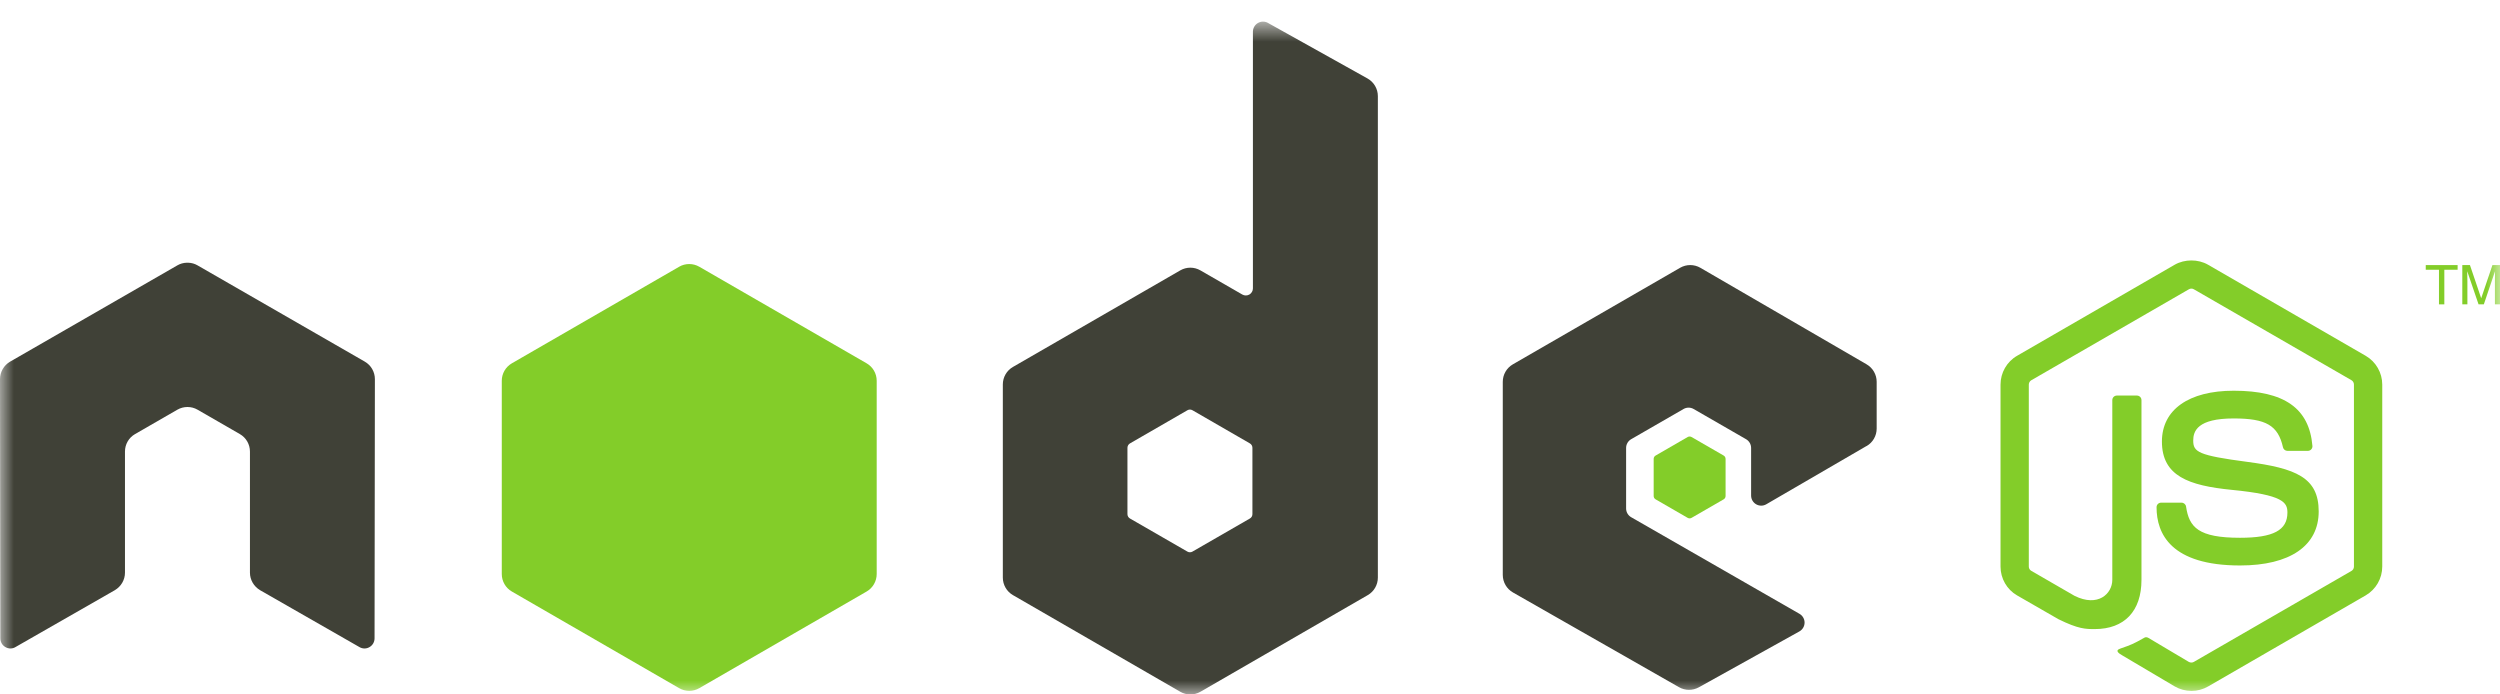 <svg width="90" height="25" viewBox="0 0 90 25" fill="none" xmlns="http://www.w3.org/2000/svg">
<g id="Group">
<g id="Clip path group">
<mask id="mask0_323_5234" style="mask-type:luminance" maskUnits="userSpaceOnUse" x="0" y="0" width="90" height="25">
<g id="a">
<path id="Vector" d="M0 0.779V25H90V0.779H0Z" fill="white"/>
</g>
</mask>
<g mask="url(#mask0_323_5234)">
<g id="Group_2">
<path id="Vector_2" fill-rule="evenodd" clip-rule="evenodd" d="M13.496 13.65C13.496 13.389 13.358 13.148 13.132 13.018L7.111 9.553C7.009 9.493 6.895 9.462 6.779 9.458H6.717C6.602 9.462 6.488 9.493 6.385 9.553L0.364 13.019C0.14 13.149 0 13.389 0 13.65L0.013 22.981C0.013 23.111 0.081 23.232 0.195 23.295C0.307 23.362 0.445 23.362 0.556 23.295L4.134 21.247C4.361 21.112 4.499 20.875 4.499 20.616V16.256C4.499 15.996 4.636 15.756 4.862 15.627L6.385 14.749C6.499 14.684 6.623 14.652 6.75 14.652C6.874 14.652 7.001 14.684 7.112 14.749L8.635 15.627C8.86 15.756 8.998 15.996 8.998 16.256V20.616C8.998 20.875 9.138 21.113 9.363 21.247L12.94 23.295C13.052 23.362 13.192 23.362 13.303 23.295C13.414 23.232 13.484 23.111 13.484 22.981L13.496 13.651" fill="#404137"/>
<path id="Vector_3" fill-rule="evenodd" clip-rule="evenodd" d="M45.087 18.509C45.087 18.573 45.053 18.634 44.996 18.666L42.928 19.858C42.872 19.89 42.803 19.89 42.747 19.858L40.679 18.666C40.623 18.634 40.588 18.574 40.588 18.509V16.121C40.588 16.056 40.623 15.996 40.678 15.963L42.747 14.769C42.803 14.736 42.872 14.736 42.929 14.769L44.997 15.963C45.053 15.996 45.087 16.056 45.087 16.121V18.509L45.087 18.509ZM45.646 0.824C45.533 0.762 45.396 0.763 45.285 0.828C45.173 0.894 45.105 1.013 45.105 1.142V10.382C45.105 10.473 45.056 10.557 44.978 10.603C44.899 10.648 44.802 10.648 44.723 10.603L43.215 9.734C42.99 9.604 42.714 9.604 42.489 9.734L36.466 13.21C36.24 13.34 36.102 13.58 36.102 13.84V20.794C36.102 21.053 36.24 21.294 36.465 21.424L42.489 24.903C42.714 25.033 42.991 25.033 43.216 24.903L49.24 21.424C49.465 21.294 49.603 21.054 49.603 20.794V3.461C49.603 3.197 49.46 2.954 49.23 2.825L45.646 0.825" fill="#404137"/>
<path id="Vector_4" fill-rule="evenodd" clip-rule="evenodd" d="M67.198 16.058C67.422 15.928 67.56 15.689 67.56 15.43V13.745C67.56 13.485 67.422 13.246 67.198 13.116L61.214 9.641C60.988 9.51 60.71 9.51 60.484 9.64L54.463 13.116C54.238 13.246 54.1 13.486 54.1 13.746V20.697C54.1 20.959 54.24 21.2 54.467 21.329L60.445 24.739C60.666 24.865 60.936 24.866 61.158 24.743L64.778 22.731C64.892 22.667 64.964 22.547 64.965 22.416C64.966 22.285 64.895 22.163 64.782 22.098L58.723 18.62C58.609 18.555 58.54 18.435 58.54 18.305V16.126C58.54 15.996 58.609 15.876 58.722 15.811L60.608 14.724C60.72 14.659 60.858 14.659 60.971 14.724L62.858 15.811C62.97 15.876 63.04 15.996 63.04 16.126V17.84C63.04 17.97 63.109 18.09 63.222 18.155C63.335 18.22 63.473 18.22 63.586 18.154L67.192 16.058" fill="#404137"/>
<path id="Vector_5" fill-rule="evenodd" clip-rule="evenodd" d="M24.448 9.603C24.673 9.473 24.95 9.473 25.175 9.603L31.198 13.079C31.423 13.208 31.561 13.448 31.561 13.709V20.665C31.561 20.924 31.423 21.165 31.198 21.295L25.176 24.773C24.951 24.903 24.674 24.903 24.448 24.773L18.427 21.295C18.202 21.165 18.064 20.925 18.064 20.665V13.708C18.064 13.449 18.202 13.209 18.427 13.079L24.449 9.603" fill="#83CD29"/>
<path id="Vector_6" d="M78.888 24.872C78.681 24.872 78.475 24.818 78.293 24.713L76.397 23.591C76.114 23.433 76.252 23.377 76.345 23.344C76.723 23.213 76.8 23.183 77.203 22.954C77.245 22.931 77.3 22.939 77.344 22.965L78.8 23.83C78.853 23.859 78.928 23.859 78.976 23.83L84.655 20.552C84.708 20.522 84.742 20.461 84.742 20.398V13.845C84.742 13.78 84.708 13.72 84.654 13.688L78.977 10.413C78.925 10.382 78.855 10.382 78.802 10.413L73.127 13.689C73.072 13.72 73.037 13.782 73.037 13.845V20.398C73.037 20.461 73.072 20.52 73.126 20.55L74.682 21.449C75.526 21.871 76.043 21.374 76.043 20.875V14.404C76.043 14.312 76.117 14.24 76.208 14.24H76.928C77.018 14.24 77.093 14.312 77.093 14.404V20.875C77.093 22.001 76.479 22.647 75.411 22.647C75.083 22.647 74.825 22.647 74.103 22.291L72.614 21.434C72.246 21.222 72.019 20.824 72.019 20.398V13.845C72.019 13.419 72.246 13.021 72.614 12.809L78.293 9.528C78.652 9.325 79.13 9.325 79.486 9.528L85.165 12.809C85.533 13.022 85.761 13.419 85.761 13.845V20.398C85.761 20.824 85.533 21.22 85.165 21.434L79.491 24.713C79.31 24.818 79.104 24.873 78.893 24.873" fill="#83CD29"/>
<path id="Vector_7" d="M80.642 20.357C78.156 20.357 77.636 19.216 77.636 18.26C77.636 18.169 77.709 18.096 77.8 18.096H78.534C78.617 18.096 78.685 18.155 78.698 18.235C78.808 18.983 79.139 19.36 80.642 19.36C81.838 19.36 82.347 19.089 82.347 18.454C82.347 18.088 82.203 17.817 80.344 17.635C78.79 17.481 77.829 17.138 77.829 15.895C77.829 14.749 78.795 14.066 80.414 14.066C82.233 14.066 83.133 14.697 83.247 16.052C83.252 16.099 83.235 16.143 83.204 16.178C83.173 16.211 83.129 16.231 83.084 16.231H82.347C82.27 16.231 82.203 16.176 82.187 16.102C82.011 15.316 81.58 15.064 80.414 15.064C79.108 15.064 78.956 15.52 78.956 15.86C78.956 16.273 79.135 16.394 80.899 16.627C82.644 16.858 83.473 17.184 83.473 18.411C83.473 19.648 82.441 20.357 80.642 20.357Z" fill="#83CD29"/>
<path id="Vector_8" d="M88.474 9.543V9.711H87.996V10.957H87.803V9.711H87.327V9.543H88.474Z" fill="#83CD29"/>
<path id="Vector_9" d="M88.643 9.543H88.918L89.323 10.738L89.728 9.543H90.001V10.957H89.817V10.122C89.817 10.093 89.818 10.046 89.819 9.98C89.821 9.912 89.822 9.84 89.822 9.764L89.418 10.957H89.228L88.82 9.764V9.806C88.82 9.841 88.82 9.894 88.823 9.966C88.824 10.036 88.826 10.088 88.826 10.122V10.957H88.643V9.543Z" fill="#83CD29"/>
<path id="Vector_10" fill-rule="evenodd" clip-rule="evenodd" d="M60.756 15.733C60.8 15.708 60.853 15.708 60.896 15.733L62.052 16.4C62.095 16.425 62.121 16.471 62.121 16.521V17.855C62.121 17.905 62.095 17.951 62.052 17.976L60.896 18.643C60.853 18.668 60.8 18.668 60.756 18.643L59.602 17.976C59.558 17.951 59.532 17.905 59.532 17.855V16.521C59.532 16.471 59.558 16.425 59.602 16.4L60.756 15.733Z" fill="#83CD29"/>
</g>
</g>
</g>
</g>
</svg>
